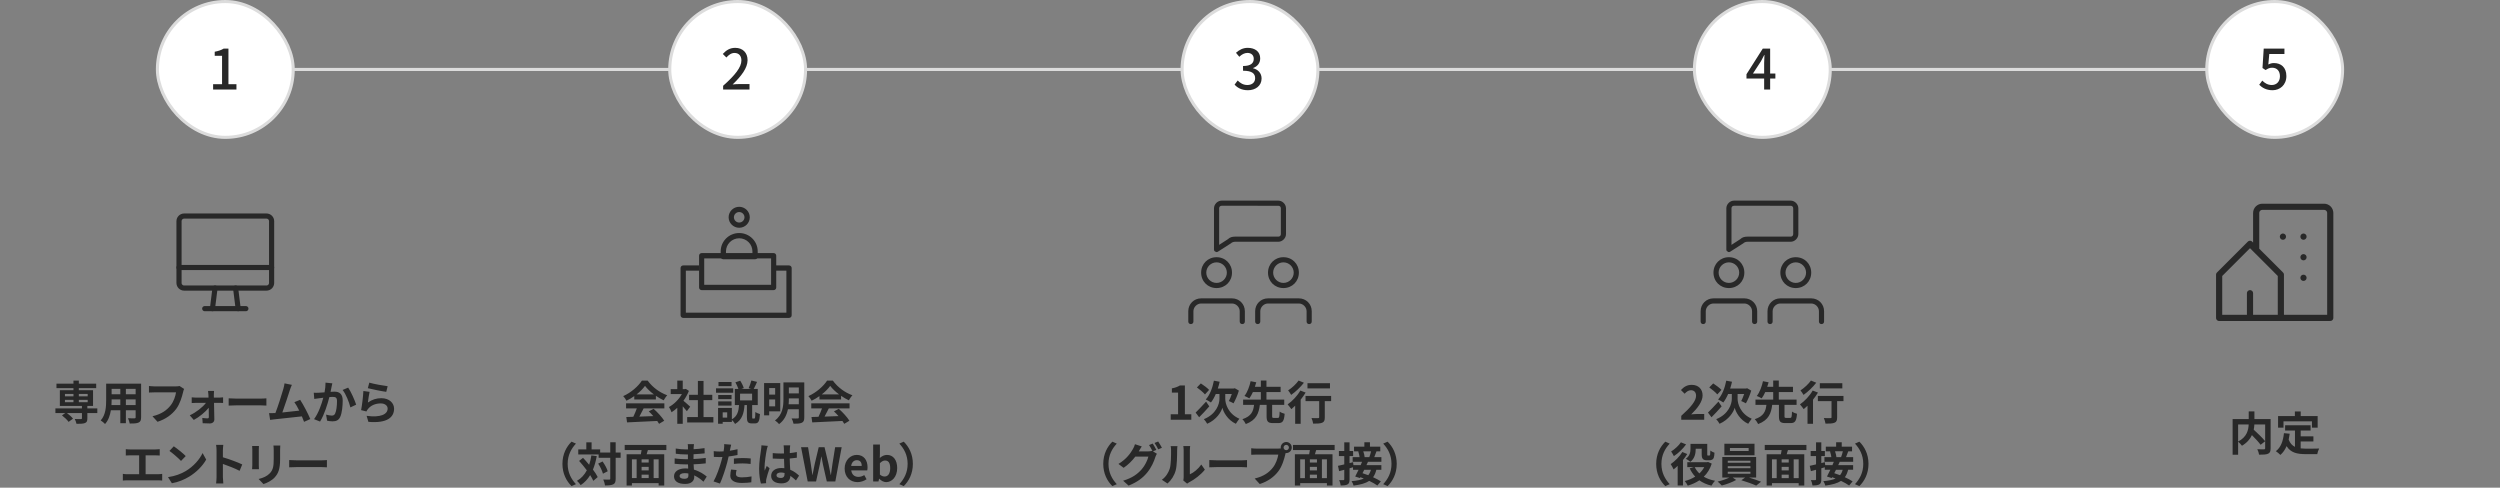 <svg fill="none" height="158" viewBox="0 0 810 158" width="810" xmlns="http://www.w3.org/2000/svg" xmlns:xlink="http://www.w3.org/1999/xlink"><rect x="0" y="0" width="810" height="158" fill="#808080" stroke="none"/><clipPath id="a"><path d="m385 65h40v40h-40z"/></clipPath><clipPath id="b"><path d="m551 65h40v40h-40z"/></clipPath><path d="m74 22.5 663-0" stroke="#dcdcdc"/><rect fill="#fff" height="44" rx="22" stroke="#dcdcdc" width="44" x="51" y=".5"/><path d="m69.048 29v-1.71h2.898v-9.216h-2.376v-1.314c1.242-.234 2.124-.54 2.88-1.008h1.566v11.538h2.592v1.71z" fill="#282828"/><path d="m58 71.667c0-.442.176-.866.488-1.179.312-.313.736-.488 1.179-.488h26.667c.442 0 .866.176 1.179.488.313.312.488.736.488 1.179v20c0 .442-.176.866-.488 1.179-.312.312-.736.488-1.179.488h-26.667c-.442 0-.866-.176-1.179-.488-.313-.313-.488-.737-.488-1.179z" stroke="#282828" stroke-linecap="round" stroke-linejoin="round" stroke-width="1.667"/><path d="m58 86.667h30" stroke="#282828" stroke-linecap="round" stroke-linejoin="round" stroke-width="1.667"/><path d="m66.332 100h13.333" stroke="#282828" stroke-linecap="round" stroke-linejoin="round" stroke-width="1.667"/><path d="m69.665 93.333-.833 6.667" stroke="#282828" stroke-linecap="round" stroke-linejoin="round" stroke-width="1.667"/><path d="m76.332 93.333.833 6.667" stroke="#282828" stroke-linecap="round" stroke-linejoin="round" stroke-width="1.667"/><path d="m21.043 129.55v.765h2.76v-.765zm0-1.905v.765h2.76v-.765zm7.365 0h-2.865v.765h2.865zm0 2.67v-.765h-2.865v.765zm3.12 2.01v1.5h-3.225v1.755c0 .855-.18 1.26-.81 1.5-.615.225-1.515.24-2.715.24-.075-.48-.33-1.11-.555-1.56.795.03 1.74.03 1.995.03.24-.015.33-.075.33-.27v-1.695h-4.875c.75.54 1.575 1.275 1.98 1.815l-1.425 1.05c-.405-.6-1.35-1.5-2.145-2.1l1.08-.765h-3.21v-1.5h8.595v-.795h-7.155v-5.1h4.41v-.675h-5.505v-1.455h5.505v-.99h1.74v.99h5.625v1.455h-5.625v.675h4.605v5.1h-1.845v.795zm9.255-1.08h3.165v-1.845h-3.165zm-4.665 0h2.865v-1.845h-2.82v.27c0 .48-.015 1.02-.045 1.575zm2.865-5.25h-2.82v1.74h2.82zm4.965 1.74v-1.74h-3.165v1.74zm1.77-3.435v10.89c0 .96-.21 1.44-.81 1.71-.615.3-1.53.33-2.88.315-.06-.48-.345-1.245-.57-1.71.84.045 1.83.03 2.1.03.285 0 .39-.09.39-.36v-2.25h-3.165v4.185h-1.8v-4.185h-3.06c-.27 1.635-.81 3.285-1.89 4.455-.285-.33-1.005-.945-1.41-1.155 1.635-1.8 1.77-4.47 1.77-6.57v-5.355zm12.457.765 1.47.945c-.135.3-.255.72-.33 1.05-.345 1.47-1.005 3.795-2.25 5.46-1.365 1.8-3.36 3.285-6.03 4.14l-1.635-1.8c2.97-.69 4.665-1.995 5.88-3.51.99-1.245 1.56-2.955 1.755-4.23h-6.99c-.675 0-1.395.03-1.785.06v-2.115c.45.045 1.305.12 1.8.12h6.93c.3 0 .78-.015 1.185-.12zm11.12 3.765h1.77c.39 0 .96-.06 1.215-.09v1.815c-.345-.015-.81-.03-1.14-.03h-1.8c.045 1.785.09 3.825.105 5.355.015.78-.585 1.32-1.455 1.32-.72 0-1.65-.03-2.325-.075l-.12-1.71c.615.09 1.335.135 1.725.135.285 0 .39-.165.39-.465 0-.735-.015-1.83-.03-2.97-1.05 1.335-3.075 3.015-4.845 3.945l-1.305-1.5c2.115-.975 4.2-2.64 5.25-4.035h-3.21c-.435 0-.975.03-1.41.06v-1.845c.36.045.975.09 1.365.09h4.08c0-.33-.015-.63-.03-.915-.015-.36-.06-.84-.12-1.245h1.935c-.045.36-.06.84-.06 1.245zm4.792 2.58v-2.355c.54.045 1.635.09 2.415.09h8.055c.69 0 1.365-.06 1.755-.09v2.355c-.36-.015-1.125-.075-1.755-.075h-8.055c-.855 0-1.86.03-2.415.075zm26.45 4.365-2.025.9c-.195-.51-.435-1.125-.705-1.77-2.445.285-6.99.765-8.88.96-.375.045-.93.12-1.41.18l-.345-2.19c.51 0 1.155 0 1.65-.015l.405-.015c.87-2.22 2.16-6.33 2.595-7.89.21-.765.3-1.23.36-1.725l2.385.48c-.21.45-.42 1.005-.645 1.665-.48 1.47-1.695 5.28-2.445 7.29 1.83-.18 3.96-.42 5.475-.6-.525-1.08-1.08-2.085-1.575-2.745l1.875-.765c1.065 1.62 2.595 4.56 3.285 6.24zm4.932-11.805 2.205.225c-.09.39-.195.855-.27 1.23-.075.45-.195.99-.3 1.53.495-.03.945-.06 1.245-.06 1.575 0 2.685.705 2.685 2.835 0 1.755-.21 4.125-.84 5.415-.495 1.035-1.32 1.365-2.445 1.365-.57 0-1.275-.09-1.77-.21l-.33-1.965c.57.165 1.425.315 1.815.315.495 0 .885-.15 1.11-.645.42-.825.615-2.595.615-4.065 0-1.185-.51-1.35-1.455-1.35-.24 0-.6.03-1.02.06-.57 2.25-1.65 5.745-3.015 7.935l-1.95-.78c1.455-1.95 2.46-4.92 3-6.945-.525.06-.99.12-1.275.165-.42.045-1.185.15-1.65.225l-.165-2.01c.54.045 1.035.015 1.575 0 .465-.015 1.17-.06 1.92-.12.21-1.14.33-2.22.315-3.15zm5.535 2.37 1.8-.75c.9 1.275 2.145 4.11 2.595 5.52l-1.875.885c-.39-1.65-1.455-4.335-2.52-5.655zm8.172-.57.48-1.8c1.41.435 4.635 1.005 5.94 1.155l-.45 1.83c-1.5-.195-4.815-.885-5.97-1.185zm.57 1.185c-.195.825-.45 2.61-.555 3.465 1.35-.975 2.82-1.41 4.365-1.41 2.61 0 4.125 1.605 4.125 3.405 0 2.715-2.145 4.8-8.325 4.26l-.57-1.95c4.455.63 6.81-.465 6.81-2.355 0-.96-.915-1.665-2.22-1.665-1.68 0-3.165.615-4.095 1.74-.27.33-.435.57-.555.87l-1.725-.435c.285-1.455.645-4.35.735-6.195zm-72.57 26.69h3.975c.54 0 1.02-.06 1.395-.12v2.175c-.42-.06-1.05-.075-1.395-.075h-9.885c-.45 0-.975.015-1.47.075v-2.175c.465.09 1.005.12 1.47.12h3.81v-6.12h-2.895c-.405 0-1.05.03-1.425.06v-2.055c.39.06 1.005.09 1.425.09h8.16c.45 0 .975-.045 1.41-.09v2.055c-.45-.03-.975-.06-1.41-.06h-3.165zm9.129-9.045c1.05.705 3 2.265 3.87 3.165l-1.53 1.575c-.78-.84-2.655-2.475-3.75-3.24zm-1.875 9.99c2.34-.33 4.29-1.095 5.745-1.965 2.55-1.515 4.515-3.81 5.46-5.835l1.17 2.115c-1.14 2.025-3.135 4.095-5.55 5.55-1.515.915-3.45 1.755-5.565 2.115zm24.054-4.11-.855 2.07c-1.545-.81-3.795-1.68-5.415-2.235v4.245c0 .435.075 1.485.135 2.085h-2.34c.09-.585.15-1.485.15-2.085v-8.61c0-.54-.045-1.29-.15-1.815h2.34c-.06.525-.135 1.185-.135 1.815v2.205c2.01.585 4.89 1.65 6.27 2.325zm3.205-5.985h2.205c-.03.33-.045.66-.045 1.14v5.07c0 .375.015.96.045 1.305h-2.22c.015-.285.075-.87.075-1.32v-5.055c0-.285-.015-.81-.06-1.14zm6.9-.135h2.22c-.03.42-.06.9-.06 1.5v2.97c0 3.225-.63 4.605-1.74 5.835-.99 1.095-2.55 1.83-3.645 2.175l-1.575-1.65c1.5-.345 2.76-.915 3.675-1.89 1.02-1.125 1.215-2.25 1.215-4.59v-2.85c0-.6-.03-1.08-.09-1.5zm5.105 7.05v-2.355c.54.045 1.635.09 2.415.09h8.055c.69 0 1.365-.06 1.755-.09v2.355c-.36-.015-1.125-.075-1.755-.075h-8.055c-.855 0-1.86.03-2.415.075z" fill="#282828"/><rect fill="#fff" height="44" rx="22" stroke="#dcdcdc" width="44" x="217" y=".5"/><g fill="#282828"><path d="m234.292 29v-1.206c3.906-3.456 5.922-6.03 5.922-8.208 0-1.44-.774-2.43-2.25-2.43-1.044 0-1.908.666-2.61 1.476l-1.17-1.152c1.134-1.224 2.304-1.98 4.032-1.98 2.43 0 3.996 1.584 3.996 3.978 0 2.556-2.034 5.202-4.842 7.884.684-.072 1.512-.126 2.16-.126h3.312v1.764z"/><path clip-rule="evenodd" d="m220.5 86.85c0-.476.377-.85.857-.85h5.143v1.7h-4.286v13.6h32.572v-13.6h-4.286v-1.7h5.143c.48 0 .857.374.857.85v15.3c0 .476-.377.85-.857.85h-34.286c-.48 0-.857-.374-.857-.85z" fill-rule="evenodd"/><path clip-rule="evenodd" d="m226.5 82.857c0-.48.367-.857.833-.857h23.334c.466 0 .833.377.833.857v10.286c0 .48-.367.857-.833.857h-23.334c-.466 0-.833-.377-.833-.857zm1.667.857v8.571h21.666v-8.571z" fill-rule="evenodd"/><path clip-rule="evenodd" d="m239.5 77.2c-1.137 0-2.227.448-3.03 1.245-.804.797-1.256 1.878-1.256 3.005v.85h8.572v-.85c0-1.127-.452-2.208-1.256-3.005-.803-.797-1.893-1.245-3.03-1.245zm-6 4.25c0-3.281 2.691-5.95 6-5.95s6 2.669 6 5.95v1.7c0 .476-.377.85-.857.85h-10.286c-.48 0-.857-.374-.857-.85zm6-12.75c-.943 0-1.714.765-1.714 1.7s.771 1.7 1.714 1.7 1.714-.765 1.714-1.7-.771-1.7-1.714-1.7zm-3.429 1.7c0-1.87 1.543-3.4 3.429-3.4s3.429 1.53 3.429 3.4-1.543 3.4-3.429 3.4-3.429-1.53-3.429-3.4z" fill-rule="evenodd"/><path d="m206.24 127.795h5.625c-1.155-.87-2.19-1.845-2.88-2.775-.645.915-1.605 1.89-2.745 2.775zm-.735 1.635v-1.095c-.795.57-1.665 1.08-2.535 1.5-.21-.435-.675-1.11-1.05-1.5 2.565-1.125 4.935-3.255 6.06-5.025h1.86c1.59 2.205 3.975 3.915 6.345 4.755-.45.465-.84 1.11-1.155 1.635-.825-.39-1.695-.885-2.52-1.455v1.185zm-2.655 2.895v-1.65h12.405v1.65h-6.72c-.435.885-.93 1.815-1.38 2.655 1.44-.045 2.985-.105 4.515-.165-.465-.54-.975-1.08-1.47-1.53l1.575-.825c1.335 1.17 2.73 2.73 3.435 3.855l-1.665 1.005c-.15-.285-.36-.6-.6-.93-3.525.195-7.23.345-9.78.465l-.24-1.74 2.265-.075c.405-.84.825-1.83 1.14-2.715zm20.775-.555-1.08 1.455c-.315-.42-.825-1.02-1.335-1.575v5.655h-1.77v-5.175c-.6.555-1.23 1.05-1.86 1.44-.15-.48-.57-1.35-.84-1.695 1.635-.885 3.21-2.46 4.2-4.2h-3.63v-1.605h2.13v-2.76h1.77v2.76h.675l.315-.075 1.005.645c-.45 1.14-1.05 2.22-1.77 3.21.72.585 1.875 1.62 2.19 1.92zm4.32 3.36h3.195v1.74h-8.49v-1.74h3.465v-5.49h-2.85v-1.725h2.85v-4.485h1.83v4.485h2.835v1.725h-2.835zm9.075-11.37v1.35h-4.23v-1.35zm.54 2.07v1.41h-5.565v-1.41zm-.54 2.145v1.335h-4.32v-1.335zm-4.32 3.435v-1.35h4.32v1.35zm10.98-1.68v-2.19h-3.9v2.19zm-8.07 5.565v-1.71h-1.455v1.71zm8.31.315h.48c.24 0 .3-.27.33-2.13.33.27 1.05.555 1.5.675-.135 2.4-.54 3.03-1.635 3.03h-.975c-1.32 0-1.62-.525-1.62-2.055v-3.885h-.78c-.18 2.535-.705 4.74-3.06 6.12-.195-.405-.63-.96-1.035-1.32v.66h-2.97v.585h-1.5v-5.115h4.47v3.69c1.86-1.05 2.175-2.73 2.325-4.62h-1.365v-5.235h1.155c-.21-.645-.6-1.485-.975-2.145l1.56-.51c.495.735.96 1.71 1.155 2.385l-.765.27h3.165l-.825-.24c.315-.69.705-1.74.885-2.49l1.845.45c-.36.84-.765 1.665-1.08 2.28h1.305v5.235h-1.815v3.87c0 .435.015.495.225.495zm7.23-9.885h-1.935v2.115h1.935zm-1.935 5.925h1.935v-2.22h-1.935zm3.585 1.62h-3.585v1.29h-1.65v-10.455h5.235zm2.715-2.28h3.3v-1.92h-3.225v.225c0 .54-.015 1.11-.075 1.695zm3.3-5.445h-3.225v1.92h3.225zm1.77-1.65v11.355c0 .945-.195 1.425-.78 1.71-.6.285-1.455.33-2.7.33-.075-.495-.375-1.275-.63-1.725.81.045 1.725.03 1.98.015.27 0 .36-.09.36-.345v-2.64h-3.525c-.375 1.8-1.185 3.585-2.865 4.815-.27-.345-.96-.96-1.335-1.185 2.52-1.86 2.745-4.65 2.745-6.93v-5.4zm5.655 3.9h5.625c-1.155-.87-2.19-1.845-2.88-2.775-.645.915-1.605 1.89-2.745 2.775zm-.735 1.635v-1.095c-.795.57-1.665 1.08-2.535 1.5-.21-.435-.675-1.11-1.05-1.5 2.565-1.125 4.935-3.255 6.06-5.025h1.86c1.59 2.205 3.975 3.915 6.345 4.755-.45.465-.84 1.11-1.155 1.635-.825-.39-1.695-.885-2.52-1.455v1.185zm-2.655 2.895v-1.65h12.405v1.65h-6.72c-.435.885-.93 1.815-1.38 2.655 1.44-.045 2.985-.105 4.515-.165-.465-.54-.975-1.08-1.47-1.53l1.575-.825c1.335 1.17 2.73 2.73 3.435 3.855l-1.665 1.005c-.15-.285-.36-.6-.6-.93-3.525.195-7.23.345-9.78.465l-.24-1.74 2.265-.075c.405-.84.825-1.83 1.14-2.715zm-77.666 25.175c-1.62-1.59-2.955-3.99-2.955-7.2s1.335-5.61 2.955-7.2l1.425.63c-1.5 1.62-2.685 3.69-2.685 6.57s1.185 4.95 2.685 6.57zm6.421-9.945 1.74.225c-.285 1.62-.69 3.075-1.23 4.365.66.87 1.2 1.71 1.545 2.43l-1.425 1.215c-.24-.54-.585-1.17-1.02-1.845-.795 1.32-1.815 2.4-3.075 3.24-.21-.36-.825-1.065-1.2-1.395 1.395-.81 2.43-1.965 3.195-3.405-.795-1.065-1.68-2.13-2.505-3.045l1.275-1.005c.645.69 1.335 1.455 1.98 2.25.315-.93.555-1.935.72-3.03zm2.205 2.655 1.425-.69c.705.99 1.425 2.28 1.665 3.165l-1.545.795c-.225-.885-.87-2.25-1.545-3.27zm7.275-3.585v1.71h-1.605v6.75c0 1.005-.18 1.53-.75 1.815-.57.315-1.455.39-2.7.39-.06-.525-.315-1.38-.57-1.92.84.045 1.65.03 1.905.03.27 0 .36-.075.36-.315v-6.75h-3.765v-1.08h-6.6v-1.65h2.61v-2.295h1.71v2.295h2.775v1.02h3.27v-3.33h1.755v3.33zm12.315 8.28v-6.075h-1.62v6.075zm-8.655-6.075v6.075h1.53v-6.075zm5.43 1.035v-1.035h-2.295v1.035zm-2.295 3.93v1.11h2.295v-1.11zm2.295-1.395v-1.14h-2.295v1.14zm5.73-6.57h-5.985c-.135.465-.285.915-.405 1.35h5.7v10.125h-1.815v-.765h-8.655v.765h-1.725v-10.125h4.62c.09-.435.18-.9.24-1.35h-5.475v-1.68h13.5zm7.142 8.205c0-.165 0-.375-.015-.63-.39-.06-.795-.105-1.215-.105-1.05 0-1.62.405-1.62.915 0 .555.525.915 1.545.915.795 0 1.305-.24 1.305-1.095zm5.94.375-1.065 1.665c-.795-.75-1.815-1.515-3-2.055.015.195.015.375.015.525 0 1.275-.96 2.25-2.925 2.25-2.37 0-3.63-.9-3.63-2.475 0-1.5 1.38-2.55 3.675-2.55.315 0 .615.015.915.045-.03-.45-.045-.915-.06-1.35h-.765c-.87 0-2.58-.075-3.57-.195l.015-1.755c.855.165 2.79.27 3.585.27h.705v-1.545h-.705c-.945 0-2.37-.09-3.225-.225l-.015-1.695c.93.18 2.31.285 3.225.285h.735v-.675c0-.27-.015-.735-.075-1.02h2.025c-.045.3-.09.675-.105 1.05l-.015.585c1.155-.045 2.25-.165 3.54-.36l.045 1.71c-.975.09-2.175.21-3.6.285l-.015 1.545c1.5-.06 2.745-.195 3.96-.345v1.755c-1.335.15-2.49.255-3.93.3.03.555.06 1.155.105 1.725 1.875.54 3.3 1.53 4.155 2.25zm8.801-4.095v-1.755c.825-.075 1.89-.15 2.85-.15.84 0 1.74.045 2.61.135l-.045 1.785c-.735-.09-1.65-.18-2.55-.18-1.035 0-1.935.045-2.865.165zm1.17-4.77v1.875c-.885.195-1.89.36-2.88.48-.135.645-.285 1.305-.45 1.905-.54 2.085-1.545 5.13-2.355 6.87l-2.085-.69c.885-1.485 2.01-4.605 2.565-6.69.105-.39.21-.81.315-1.23-.345.015-.675.03-.975.03-.72 0-1.275-.03-1.8-.06l-.045-1.86c.765.09 1.26.12 1.875.12.435 0 .87-.015 1.32-.045.06-.33.105-.615.135-.855.075-.555.09-1.155.06-1.5l2.265.18c-.105.405-.24 1.065-.315 1.395l-.12.57c.84-.135 1.68-.3 2.49-.495zm-2.085 6.585 1.785.165c-.12.42-.21.915-.21 1.245 0 .645.375 1.125 1.965 1.125.99 0 2.025-.105 3.09-.3l-.075 1.905c-.84.105-1.845.21-3.03.21-2.505 0-3.78-.87-3.78-2.37 0-.675.135-1.395.255-1.98zm9.833-7.845 2.07.18c-.12.3-.3 1.05-.36 1.32-.225.99-.705 4.26-.705 5.745 0 .3.015.66.06.96.195-.525.435-1.02.66-1.515l.915.735c-.42 1.215-.9 2.73-1.065 3.54-.045.21-.09.525-.075.69 0 .15 0 .405.015.615l-1.68.12c-.3-1.035-.585-2.73-.585-4.74 0-2.25.435-5.055.615-6.195.06-.42.135-.99.135-1.455zm7.5 9.225v-.255c-.39-.105-.795-.165-1.2-.165-.84 0-1.41.345-1.41.9 0 .6.6.87 1.38.87.915 0 1.23-.48 1.23-1.35zm4.695.6-1.005 1.56c-.615-.585-1.215-1.08-1.8-1.485-.09 1.41-.9 2.43-2.91 2.43-2.04 0-3.33-.87-3.33-2.43 0-1.515 1.275-2.55 3.3-2.55.345 0 .675.015.975.06-.045-.915-.09-1.995-.105-3.045-.36.015-.72.015-1.065.015-.87 0-1.71-.03-2.595-.09v-1.77c.855.09 1.71.135 2.595.135.345 0 .705 0 1.05-.015-.015-.735-.015-1.335-.03-1.65 0-.225-.045-.675-.09-.975h2.13c-.045.285-.075.645-.09.96-.015.33-.045.885-.045 1.545.81-.09 1.59-.195 2.295-.345v1.845c-.72.105-1.5.195-2.31.255.03 1.44.105 2.625.165 3.63 1.245.51 2.175 1.275 2.865 1.92zm2.795 1.89-2.145-11.1h2.265l.885 5.415c.165 1.17.345 2.355.51 3.54h.06c.225-1.185.465-2.385.705-3.54l1.29-5.415h1.89l1.29 5.415c.24 1.14.465 2.34.705 3.54h.075c.165-1.2.33-2.385.495-3.54l.87-5.415h2.115l-2.055 11.1h-2.76l-1.245-5.49c-.18-.87-.345-1.725-.48-2.565h-.06c-.15.84-.3 1.695-.48 2.565l-1.215 5.49zm16.14.21c-2.34 0-4.17-1.635-4.17-4.395 0-2.73 1.905-4.425 3.915-4.425 2.31 0 3.51 1.695 3.51 4.02 0 .405-.045.81-.105 1.005h-5.175c.18 1.38 1.08 2.1 2.325 2.1.69 0 1.29-.21 1.89-.585l.75 1.35c-.825.57-1.89.93-2.94.93zm-2.055-5.25h3.42c0-1.14-.51-1.86-1.59-1.86-.885 0-1.665.63-1.83 1.86zm11.341 5.25c-.75 0-1.56-.39-2.25-1.095h-.045l-.195.885h-1.725v-11.97h2.19v3.015l-.045 1.35c.66-.6 1.5-1.005 2.325-1.005 2.07 0 3.315 1.695 3.315 4.26 0 2.895-1.725 4.56-3.57 4.56zm-.495-1.815c1.02 0 1.8-.87 1.8-2.7 0-1.605-.51-2.49-1.665-2.49-.57 0-1.08.285-1.665.87v3.69c.525.465 1.08.63 1.53.63zm6.189-11.295c1.62 1.59 2.955 3.99 2.955 7.2s-1.335 5.61-2.955 7.2l-1.425-.63c1.5-1.62 2.685-3.69 2.685-6.57s-1.185-4.95-2.685-6.57z"/></g><rect fill="#fff" height="44" rx="22" stroke="#dcdcdc" width="44" x="383" y=".5"/><path d="m404.324 29.234c-2.088 0-3.438-.828-4.32-1.818l1.008-1.332c.774.792 1.764 1.458 3.132 1.458 1.494 0 2.52-.828 2.52-2.196 0-1.476-.936-2.43-3.924-2.43v-1.53c2.61 0 3.474-.99 3.474-2.322 0-1.17-.774-1.908-2.034-1.926-1.026.018-1.89.522-2.646 1.26l-1.08-1.296c1.044-.936 2.268-1.602 3.798-1.602 2.376 0 4.05 1.224 4.05 3.42 0 1.53-.882 2.592-2.286 3.114v.09c1.53.378 2.736 1.53 2.736 3.312 0 2.394-1.998 3.798-4.428 3.798z" fill="#282828"/><g clip-path="url(#a)"><path d="m394.167 81.667c-.167 0-.334 0-.334-.167-.333 0-.5-.333-.5-.667v-13.333c0-1.333 1.167-2.5 2.5-2.5h18.334c1.333 0 2.5 1.167 2.5 2.5v8.333c0 1.333-1.167 2.5-2.5 2.5h-14c-.5 0-1 .167-1.334.5l-4.166 2.667c-.167.167-.334.167-.5.167zm1.666-15c-.5 0-.833.333-.833.833v11.833l2.833-1.833c.667-.667 1.5-.833 2.334-.833h14c.5 0 .833-.333.833-.833v-8.333c0-.5-.333-.833-.833-.833zm-1.666 26.667c-2.834 0-5-2.167-5-5 0-2.833 2.166-5 5-5 2.833 0 5 2.167 5 5 0 2.833-2.167 5-5 5zm0-8.333c-1.834 0-3.334 1.5-3.334 3.333 0 1.833 1.5 3.333 3.334 3.333 1.833 0 3.333-1.5 3.333-3.333 0-1.833-1.5-3.333-3.333-3.333zm8.333 20c-.5 0-.833-.333-.833-.833v-3.334c0-1.333-1.167-2.5-2.5-2.5h-10c-1.334 0-2.5 1.167-2.5 2.5v3.334c0 .5-.334.833-.834.833s-.833-.333-.833-.833v-3.334c0-2.333 1.833-4.166 4.167-4.166h10c2.333 0 4.166 1.833 4.166 4.166v3.334c0 .5-.333.833-.833.833zm13.333-11.667c-2.833 0-5-2.167-5-5 0-2.833 2.167-5 5-5 2.834 0 5 2.167 5 5 0 2.833-2.166 5-5 5zm0-8.333c-1.833 0-3.333 1.5-3.333 3.333 0 1.833 1.5 3.333 3.333 3.333 1.834 0 3.334-1.5 3.334-3.333 0-1.833-1.5-3.333-3.334-3.333zm8.334 20c-.5 0-.834-.333-.834-.833v-3.334c0-1.333-1.166-2.5-2.5-2.5h-10c-1.333 0-2.5 1.167-2.5 2.5v3.334c0 .5-.333.833-.833.833s-.833-.333-.833-.833v-3.334c0-2.333 1.833-4.166 4.166-4.166h10c2.334 0 4.167 1.833 4.167 4.166v3.334c0 .5-.333.833-.833.833z" fill="#282828"/></g><path d="m379.313 136v-1.785h2.385v-7.02h-2.01v-1.365c1.11-.21 1.875-.495 2.58-.93h1.635v9.315h2.085v1.785zm12.434-9.675-1.335 1.47c-.525-.645-1.695-1.605-2.61-2.265l1.275-1.305c.885.57 2.1 1.47 2.67 2.1zm-.975 3.795 1.035 1.545c-1.05 1.215-2.265 2.52-3.285 3.525l-1.14-1.515c.825-.81 2.16-2.19 3.39-3.555zm6.21-2.46v1.53c0 1.605.9 4.875 4.575 6.48-.345.435-.855 1.17-1.14 1.635-2.685-1.23-4.08-3.87-4.365-5.205-.36 1.335-1.89 3.885-4.92 5.205-.21-.42-.765-1.17-1.08-1.5 4.05-1.62 5.055-4.935 5.055-6.6v-1.545h-1.2c-.45 1.065-.99 2.01-1.56 2.745-.36-.285-1.23-.765-1.68-.975 1.275-1.38 2.175-3.69 2.64-6.09l1.86.345c-.165.75-.36 1.485-.6 2.19h5.16l.345-.09 1.32.765c-.42 1.5-1.125 3.045-1.725 4.125-.36-.21-1.095-.57-1.515-.735.3-.57.675-1.425.945-2.28zm15.735 7.74h1.29c.45 0 .54-.285.6-2.055.36.3 1.14.6 1.62.72-.18 2.37-.66 3.015-2.055 3.015h-1.725c-1.68 0-2.07-.555-2.07-2.25v-3.645h-2.19c-.33 2.67-1.095 4.905-4.545 6.21-.21-.48-.705-1.2-1.11-1.575 2.985-.975 3.555-2.655 3.78-4.635h-3.54v-1.725h5.745v-2.43h-2.58c-.345.765-.735 1.485-1.155 2.04-.405-.255-1.155-.615-1.575-.78.975-1.23 1.68-3.255 1.995-4.785l1.83.36c-.135.465-.285.945-.45 1.455h1.935v-2.025h1.815v2.025h4.59v1.71h-4.59v2.43h5.76v1.725h-3.915v3.645c0 .495.075.57.54.57zm18.195-11.25v1.695h-7.29v-1.695zm-10.17-.855 1.725.705c-1.08 1.41-2.7 2.955-4.125 3.945-.225-.39-.675-1.11-.99-1.455 1.245-.795 2.67-2.145 3.39-3.195zm.57 3.24 1.71.66c-.45.765-1.005 1.545-1.605 2.295v7.83h-1.785v-5.865c-.42.405-.825.78-1.23 1.11-.255-.36-.855-1.17-1.215-1.545 1.53-1.05 3.165-2.79 4.125-4.485zm9.975 1.74v1.695h-2.055v5.265c0 .96-.18 1.455-.84 1.725-.63.27-1.59.3-2.925.3-.075-.525-.3-1.305-.54-1.815.855.045 1.845.045 2.115.03.27 0 .375-.06.375-.285v-5.22h-4.425v-1.695zm-70.875 29.225c-1.62-1.59-2.955-3.99-2.955-7.2s1.335-5.61 2.955-7.2l1.425.63c-1.5 1.62-2.685 3.69-2.685 6.57s1.185 4.95 2.685 6.57zm14.252-11.73-1.11.465 1.275.78c-.165.285-.375.705-.495 1.065-.405 1.35-1.26 3.345-2.625 5.01-1.425 1.755-3.225 3.12-6.045 4.245l-1.77-1.59c3.06-.915 4.725-2.22 6.045-3.72 1.02-1.155 1.89-2.97 2.13-4.08h-4.23c-.99 1.305-2.295 2.625-3.78 3.63l-1.68-1.26c2.64-1.59 3.945-3.525 4.68-4.815.24-.375.54-1.065.675-1.575l2.205.72c-.36.525-.75 1.2-.93 1.53l-.045.075h3.015c.465 0 .975-.075 1.305-.18l.105.06c-.3-.6-.72-1.395-1.095-1.935l1.185-.48c.375.54.9 1.5 1.185 2.055zm-.6-2.25 1.185-.48c.39.555.945 1.515 1.215 2.04l-1.2.51c-.3-.63-.78-1.5-1.2-2.07zm4.208 13.14-1.83-1.215c1.32-.93 2.13-2.31 2.55-3.585.42-1.29.435-4.125.435-5.94 0-.6-.045-1.005-.135-1.365h2.205c-.015.06-.105.735-.105 1.35 0 1.77-.045 4.935-.45 6.45-.45 1.695-1.38 3.165-2.67 4.305zm6.36.045-1.245-1.035c.06-.285.12-.705.12-1.11v-8.745c0-.675-.105-1.245-.12-1.29h2.235c-.015.045-.105.63-.105 1.305v7.845c1.215-.525 2.7-1.71 3.705-3.165l1.155 1.65c-1.245 1.62-3.405 3.24-5.085 4.095-.315.165-.465.3-.66.45zm7.18-5.295v-2.355c.54.045 1.635.09 2.415.09h8.055c.69 0 1.365-.06 1.755-.09v2.355c-.36-.015-1.125-.075-1.755-.075h-8.055c-.855 0-1.86.03-2.415.075zm24.938-5.55c.465 0 .855-.39.855-.855 0-.48-.39-.87-.855-.87-.48 0-.87.39-.87.87 0 .465.39.855.87.855zm-9.57-.51h6.945c.21 0 .525-.015.855-.06-.015-.09-.03-.18-.03-.285 0-.99.81-1.8 1.8-1.8.975 0 1.785.81 1.785 1.8 0 .975-.81 1.785-1.785 1.785-.06 0-.135 0-.195-.015l-.12.45c-.345 1.47-.99 3.795-2.25 5.46-1.35 1.8-3.345 3.285-6.03 4.14l-1.635-1.785c2.985-.705 4.665-1.995 5.88-3.525.99-1.245 1.56-2.94 1.77-4.23h-6.99c-.69 0-1.395.03-1.785.06v-2.115c.435.06 1.29.12 1.785.12zm22.742 9.555v-6.075h-1.62v6.075zm-8.655-6.075v6.075h1.53v-6.075zm5.43 1.035v-1.035h-2.295v1.035zm-2.295 3.93v1.11h2.295v-1.11zm2.295-1.395v-1.14h-2.295v1.14zm5.73-6.57h-5.985c-.135.465-.285.915-.405 1.35h5.7v10.125h-1.815v-.765h-8.655v.765h-1.725v-10.125h4.62c.09-.435.18-.9.24-1.35h-5.475v-1.68h13.5zm11.805.39h-2.535c.225.63.42 1.38.45 1.875l-.06.015h1.575c.21-.54.435-1.29.57-1.89zm-.045 5.985h-2.175c-.18.375-.375.75-.555 1.11.585.18 1.215.405 1.86.645.39-.465.675-1.05.87-1.755zm3.39-2.58h-4.35c-.15.345-.315.72-.495 1.08h4.83v1.5h-1.62c-.24.975-.585 1.77-1.065 2.415.99.45 1.89.915 2.52 1.35l-1.125 1.335c-.63-.465-1.59-.99-2.64-1.5-1.17.78-2.805 1.23-5.07 1.53-.135-.495-.405-1.11-.66-1.44 1.725-.15 3.015-.405 3.975-.855-.375-.15-.75-.3-1.11-.42l-.15.27-1.53-.495c.33-.6.72-1.38 1.095-2.19h-1.8v-.81c-.375.105-.75.225-1.125.33v3.57c0 .885-.15 1.365-.63 1.635-.495.3-1.2.36-2.235.36-.045-.48-.27-1.245-.495-1.74.585.03 1.2.03 1.395.015.18 0 .255-.06.255-.285v-3.075l-1.665.45-.375-1.725c.57-.12 1.275-.285 2.04-.465v-2.7h-1.74v-1.635h1.74v-2.82h1.71v2.82h1.155v1.635h-1.155v2.28l1.14-.3.12.96h2.34c.165-.375.315-.735.45-1.08h-3.045v-1.515h2.25c-.075-.555-.24-1.275-.435-1.83l.3-.06h-1.665v-1.5h3.345v-1.425h1.815v1.425h3.345v1.5h-1.23c-.24.69-.495 1.35-.72 1.89h2.31zm2.011-6.525c1.62 1.59 2.955 3.99 2.955 7.2s-1.335 5.61-2.955 7.2l-1.425-.63c1.5-1.62 2.685-3.69 2.685-6.57s-1.185-4.95-2.685-6.57z" fill="#282828"/><rect fill="#fff" height="44" rx="22" stroke="#dcdcdc" width="44" x="549" y=".5"/><path d="m567.948 23.834h3.636v-3.474c0-.72.072-1.836.108-2.556h-.072c-.324.666-.684 1.35-1.062 2.034zm7.272 0v1.602h-1.692v3.564h-1.944v-3.564h-5.724v-1.386l5.274-8.298h2.394v8.082z" fill="#282828"/><g clip-path="url(#b)"><path d="m560.167 81.667c-.167 0-.334 0-.334-.167-.333 0-.5-.333-.5-.667v-13.333c0-1.333 1.167-2.5 2.5-2.5h18.334c1.333 0 2.5 1.167 2.5 2.5v8.333c0 1.333-1.167 2.5-2.5 2.5h-14c-.5 0-1 .167-1.334.5l-4.166 2.667c-.167.167-.334.167-.5.167zm1.666-15c-.5 0-.833.333-.833.833v11.833l2.833-1.833c.667-.667 1.5-.833 2.334-.833h14c.5 0 .833-.333.833-.833v-8.333c0-.5-.333-.833-.833-.833zm-1.666 26.667c-2.834 0-5-2.167-5-5 0-2.833 2.166-5 5-5 2.833 0 5 2.167 5 5 0 2.833-2.167 5-5 5zm0-8.333c-1.834 0-3.334 1.5-3.334 3.333 0 1.833 1.5 3.333 3.334 3.333 1.833 0 3.333-1.5 3.333-3.333 0-1.833-1.5-3.333-3.333-3.333zm8.333 20c-.5 0-.833-.333-.833-.833v-3.334c0-1.333-1.167-2.5-2.5-2.5h-10c-1.334 0-2.5 1.167-2.5 2.5v3.334c0 .5-.334.833-.834.833s-.833-.333-.833-.833v-3.334c0-2.333 1.833-4.166 4.167-4.166h10c2.333 0 4.166 1.833 4.166 4.166v3.334c0 .5-.333.833-.833.833zm13.333-11.667c-2.833 0-5-2.167-5-5 0-2.833 2.167-5 5-5 2.834 0 5 2.167 5 5 0 2.833-2.166 5-5 5zm0-8.333c-1.833 0-3.333 1.5-3.333 3.333 0 1.833 1.5 3.333 3.333 3.333 1.834 0 3.334-1.5 3.334-3.333 0-1.833-1.5-3.333-3.334-3.333zm8.334 20c-.5 0-.834-.333-.834-.833v-3.334c0-1.333-1.166-2.5-2.5-2.5h-10c-1.333 0-2.5 1.167-2.5 2.5v3.334c0 .5-.333.833-.833.833s-.833-.333-.833-.833v-3.334c0-2.333 1.833-4.166 4.166-4.166h10c2.334 0 4.167 1.833 4.167 4.166v3.334c0 .5-.333.833-.833.833z" fill="#282828"/></g><path d="m544.728 136v-1.275c3.015-2.7 4.8-4.785 4.8-6.495 0-1.125-.615-1.8-1.665-1.8-.81 0-1.485.525-2.04 1.14l-1.2-1.2c1.02-1.08 2.01-1.68 3.525-1.68 2.1 0 3.495 1.35 3.495 3.42 0 2.01-1.665 4.17-3.69 6.15.555-.06 1.29-.12 1.8-.12h2.415v1.86zm13.019-9.675-1.335 1.47c-.525-.645-1.695-1.605-2.61-2.265l1.275-1.305c.885.57 2.1 1.47 2.67 2.1zm-.975 3.795 1.035 1.545c-1.05 1.215-2.265 2.52-3.285 3.525l-1.14-1.515c.825-.81 2.16-2.19 3.39-3.555zm6.21-2.46v1.53c0 1.605.9 4.875 4.575 6.48-.345.435-.855 1.17-1.14 1.635-2.685-1.23-4.08-3.87-4.365-5.205-.36 1.335-1.89 3.885-4.92 5.205-.21-.42-.765-1.17-1.08-1.5 4.05-1.62 5.055-4.935 5.055-6.6v-1.545h-1.2c-.45 1.065-.99 2.01-1.56 2.745-.36-.285-1.23-.765-1.68-.975 1.275-1.38 2.175-3.69 2.64-6.09l1.86.345c-.165.75-.36 1.485-.6 2.19h5.16l.345-.09 1.32.765c-.42 1.5-1.125 3.045-1.725 4.125-.36-.21-1.095-.57-1.515-.735.3-.57.675-1.425.945-2.28zm15.735 7.74h1.29c.45 0 .54-.285.6-2.055.36.3 1.14.6 1.62.72-.18 2.37-.66 3.015-2.055 3.015h-1.725c-1.68 0-2.07-.555-2.07-2.25v-3.645h-2.19c-.33 2.67-1.095 4.905-4.545 6.21-.21-.48-.705-1.2-1.11-1.575 2.985-.975 3.555-2.655 3.78-4.635h-3.54v-1.725h5.745v-2.43h-2.58c-.345.765-.735 1.485-1.155 2.04-.405-.255-1.155-.615-1.575-.78.975-1.23 1.68-3.255 1.995-4.785l1.83.36c-.135.465-.285.945-.45 1.455h1.935v-2.025h1.815v2.025h4.59v1.71h-4.59v2.43h5.76v1.725h-3.915v3.645c0 .495.075.57.54.57zm18.195-11.25v1.695h-7.29v-1.695zm-10.17-.855 1.725.705c-1.08 1.41-2.7 2.955-4.125 3.945-.225-.39-.675-1.11-.99-1.455 1.245-.795 2.67-2.145 3.39-3.195zm.57 3.24 1.71.66c-.45.765-1.005 1.545-1.605 2.295v7.83h-1.785v-5.865c-.42.405-.825.78-1.23 1.11-.255-.36-.855-1.17-1.215-1.545 1.53-1.05 3.165-2.79 4.125-4.485zm9.975 1.74v1.695h-2.055v5.265c0 .96-.18 1.455-.84 1.725-.63.27-1.59.3-2.925.3-.075-.525-.3-1.305-.54-1.815.855.045 1.845.045 2.115.03.27 0 .375-.06.375-.285v-5.22h-4.425v-1.695zm-57.728 29.225c-1.62-1.59-2.955-3.99-2.955-7.2s1.335-5.61 2.955-7.2l1.425.63c-1.5 1.62-2.685 3.69-2.685 6.57s1.185 4.95 2.685 6.57zm9.856-12.12v.03c0 1.38-.27 3.12-1.74 4.23-.3-.3-1.08-.81-1.47-1.005 1.35-.945 1.515-2.25 1.515-3.27v-1.545h5.43v3.255c0 .27 0 .405.045.465.045.045.12.06.21.06h.315c.075 0 .18-.015.225-.045.06-.03.12-.12.15-.33s.045-.69.06-1.245c.315.27.915.555 1.335.705-.03.63-.105 1.32-.225 1.62-.105.3-.285.495-.57.645-.225.12-.615.18-.9.18h-.9c-.405 0-.855-.12-1.125-.39-.285-.285-.42-.615-.42-1.605v-1.755zm-4.8-2.07 1.68.675c-.99 1.395-2.535 2.88-3.96 3.795-.195-.39-.6-1.125-.885-1.5 1.185-.735 2.52-1.965 3.165-2.97zm.465 3.135 1.59.66c-.39.645-.87 1.305-1.38 1.935v8.25h-1.725v-6.36c-.45.435-.885.825-1.32 1.155-.165-.39-.645-1.32-.945-1.71 1.38-.945 2.88-2.445 3.78-3.93zm7.095 4.905h-3.09c.375.765.885 1.44 1.515 2.04.63-.6 1.17-1.275 1.575-2.04zm1.23-1.68 1.2.54c-.555 1.755-1.44 3.15-2.58 4.245 1.02.6 2.25 1.05 3.645 1.305-.405.39-.885 1.11-1.14 1.59-1.545-.36-2.85-.945-3.93-1.725-1.125.75-2.4 1.32-3.765 1.725-.21-.465-.645-1.14-.975-1.5 1.23-.3 2.37-.78 3.39-1.425-.72-.765-1.305-1.65-1.785-2.67l1.335-.405h-2.115v-1.605h6.39zm13.155-3.54v-.975h-6.06v.975zm1.905-2.37v3.75h-9.765v-3.75zm-8.67 9.075v.66h7.35v-.66zm0-1.785v.645h7.35v-.645zm0-1.77v.645h7.35v-.645zm9.195 5.43h-2.37c1.395.42 2.925.96 3.96 1.365l-1.575 1.26c-1.155-.54-3.225-1.275-4.815-1.74l1.245-.885h-4.065l1.14.795c-1.215.705-3.135 1.425-4.65 1.8-.33-.375-.945-.93-1.35-1.275 1.29-.285 2.82-.81 3.84-1.32h-2.325v-6.645h10.965zm13.785.195v-6.075h-1.62v6.075zm-8.655-6.075v6.075h1.53v-6.075zm5.43 1.035v-1.035h-2.295v1.035zm-2.295 3.93v1.11h2.295v-1.11zm2.295-1.395v-1.14h-2.295v1.14zm5.73-6.57h-5.985c-.135.465-.285.915-.405 1.35h5.7v10.125h-1.815v-.765h-8.655v.765h-1.725v-10.125h4.62c.09-.435.18-.9.24-1.35h-5.475v-1.68h13.5zm11.805.39h-2.535c.225.63.42 1.38.45 1.875l-.06.015h1.575c.21-.54.435-1.29.57-1.89zm-.045 5.985h-2.175c-.18.375-.375.75-.555 1.11.585.18 1.215.405 1.86.645.39-.465.675-1.05.87-1.755zm3.39-2.58h-4.35c-.15.345-.315.72-.495 1.08h4.83v1.5h-1.62c-.24.975-.585 1.77-1.065 2.415.99.45 1.89.915 2.52 1.35l-1.125 1.335c-.63-.465-1.59-.99-2.64-1.5-1.17.78-2.805 1.23-5.07 1.53-.135-.495-.405-1.11-.66-1.44 1.725-.15 3.015-.405 3.975-.855-.375-.15-.75-.3-1.11-.42l-.15.27-1.53-.495c.33-.6.72-1.38 1.095-2.19h-1.8v-.81c-.375.105-.75.225-1.125.33v3.57c0 .885-.15 1.365-.63 1.635-.495.3-1.2.36-2.235.36-.045-.48-.27-1.245-.495-1.74.585.03 1.2.03 1.395.015.18 0 .255-.06.255-.285v-3.075l-1.665.45-.375-1.725c.57-.12 1.275-.285 2.04-.465v-2.7h-1.74v-1.635h1.74v-2.82h1.71v2.82h1.155v1.635h-1.155v2.28l1.14-.3.12.96h2.34c.165-.375.315-.735.45-1.08h-3.045v-1.515h2.25c-.075-.555-.24-1.275-.435-1.83l.3-.06h-1.665v-1.5h3.345v-1.425h1.815v1.425h3.345v1.5h-1.23c-.24.69-.495 1.35-.72 1.89h2.31zm2.011-6.525c1.62 1.59 2.955 3.99 2.955 7.2s-1.335 5.61-2.955 7.2l-1.425-.63c1.5-1.62 2.685-3.69 2.685-6.57s-1.185-4.95-2.685-6.57z" fill="#282828"/><rect fill="#fff" height="44" rx="22" stroke="#dcdcdc" width="44" x="715" y=".5"/><path d="m736.324 29.234c-2.088 0-3.402-.846-4.338-1.764l.99-1.35c.756.756 1.71 1.422 3.096 1.422 1.494 0 2.628-1.062 2.628-2.826s-1.008-2.772-2.52-2.772c-.846 0-1.35.252-2.124.756l-1.008-.666.396-6.282h6.714v1.746h-4.914l-.306 3.402c.558-.288 1.098-.468 1.818-.468 2.214 0 4.032 1.314 4.032 4.212 0 2.934-2.142 4.59-4.464 4.59z" fill="#282828"/><path d="m739 103v-14l-10-10-10 10v14h10m10 0h-10m10 0h16v-34c0-.53-.211-1.039-.586-1.414s-.884-.586-1.414-.586h-20c-.53 0-1.039.211-1.414.586s-.586.884-.586 1.414v12m-2 22v-8" stroke="#282828" stroke-linecap="round" stroke-linejoin="round" stroke-width="2"/><path d="m739.668 76.667v.017" stroke="#282828" stroke-linecap="round" stroke-linejoin="round" stroke-width="2"/><path d="m746.332 76.667v.017" stroke="#282828" stroke-linecap="round" stroke-linejoin="round" stroke-width="2"/><path d="m746.332 83.333v.017" stroke="#282828" stroke-linecap="round" stroke-linejoin="round" stroke-width="2"/><path d="m746.332 90v.017" stroke="#282828" stroke-linecap="round" stroke-linejoin="round" stroke-width="2"/><path d="m725.15 137.525v5.535c2.835-1.47 3.345-3.69 3.42-5.535zm10.53-1.74v9.48c0 .96-.195 1.455-.825 1.74-.615.285-1.575.315-2.91.315-.06-.51-.33-1.305-.585-1.77.885.045 1.89.03 2.175.03.285-.015.375-.09.375-.36v-7.695h-3.495c-.03.555-.09 1.11-.21 1.695 1.275 1.155 2.895 2.7 3.705 3.735l-1.47 1.155c-.6-.825-1.725-2.04-2.82-3.135-.585 1.26-1.59 2.49-3.225 3.45-.255-.36-.81-.99-1.245-1.32v4.23h-1.785v-11.55h5.22v-2.49h1.845v2.49zm4.17.72v2.055h-1.755v-3.75h5.445v-1.5h1.89v1.5h5.49v3.75h-1.845v-2.055zm5.565 6.54v2.235c.54.06 1.11.09 1.71.09.81 0 3.285 0 4.29-.045-.255.435-.54 1.29-.63 1.815h-3.75c-2.775 0-4.83-.45-6.18-2.595-.495 1.155-1.155 2.115-2.01 2.85-.3-.315-1.05-.945-1.47-1.215 1.62-1.2 2.355-3.27 2.625-5.835l1.86.18c-.09.675-.195 1.305-.33 1.905.45 1.2 1.155 1.92 2.04 2.355v-5.295h-3.195v-1.695h8.25v1.695h-3.21v1.875h4.125v1.68z" fill="#282828"/></svg>